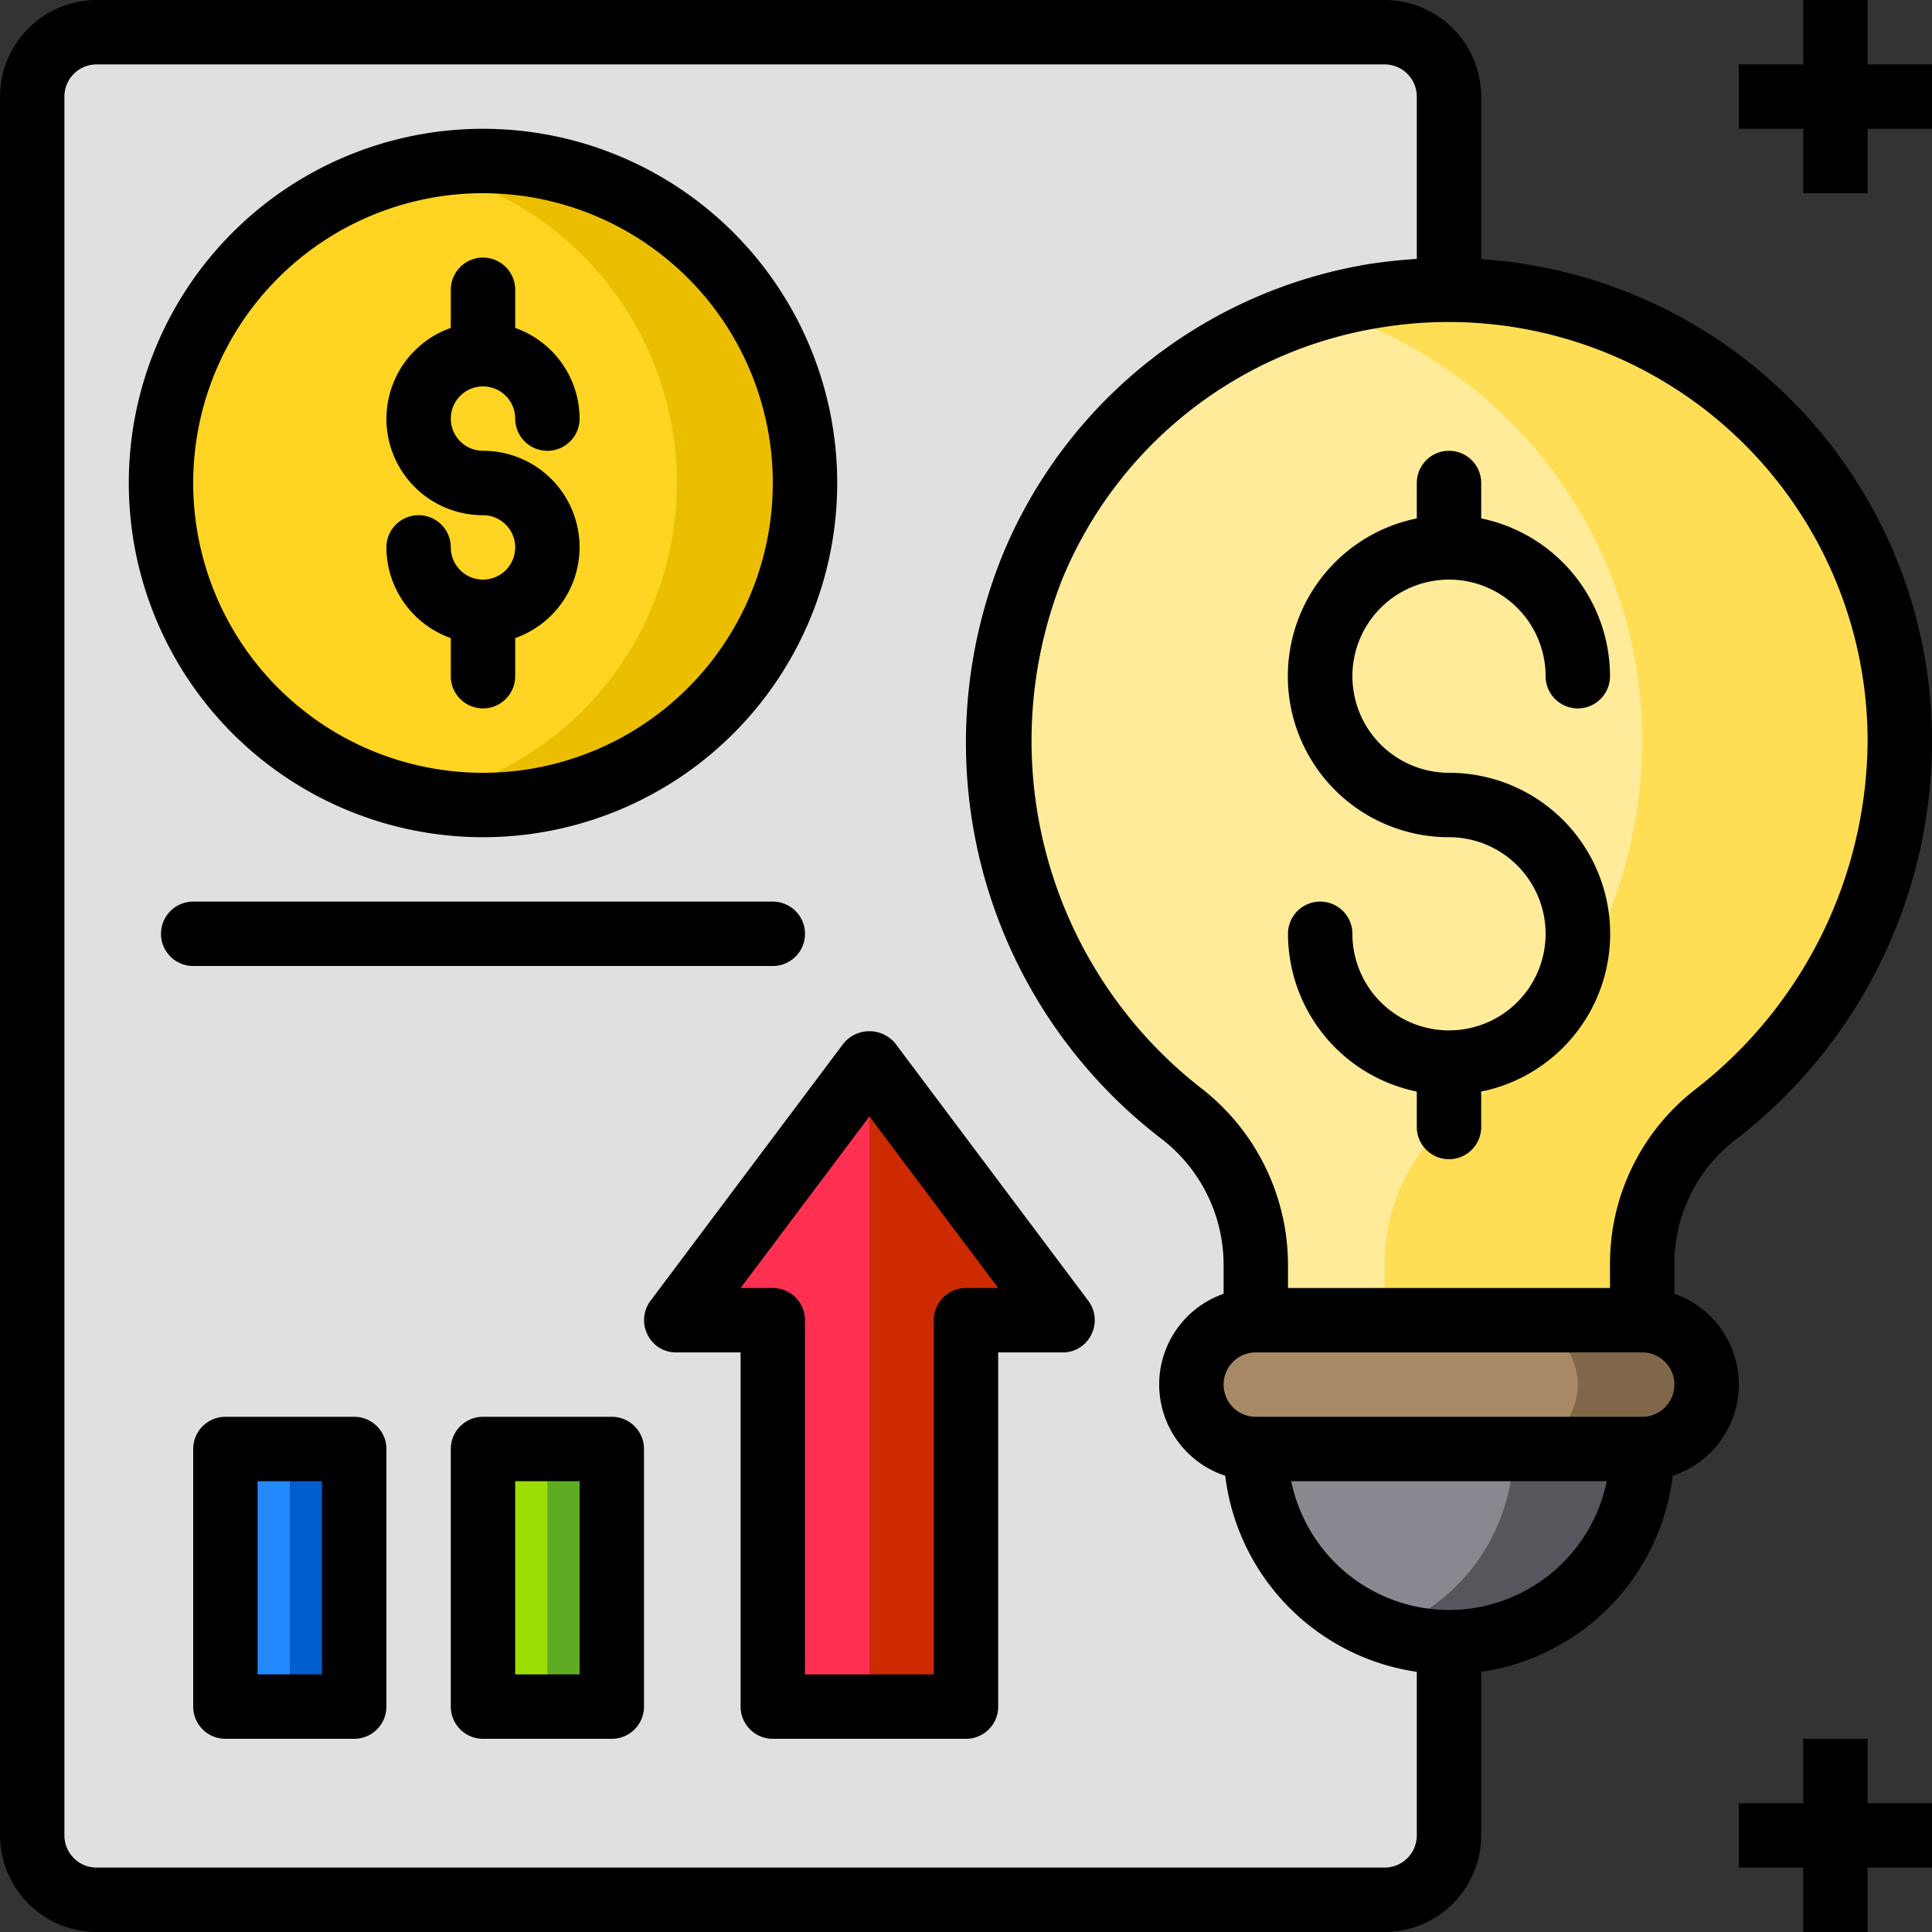 <svg xmlns="http://www.w3.org/2000/svg" xmlns:xlink="http://www.w3.org/1999/xlink" width="60" height="60" viewBox="0 0 60 60">
  <rect x="0" y="0" width="60" height="60" fill="#333333" stroke="none"/>
  <defs>
    <clipPath id="clip-path">
      <rect id="Rectangle_7440" data-name="Rectangle 7440" width="60" height="60" transform="translate(1291 334)" fill="#fff" stroke="#707070" stroke-width="1"/>
    </clipPath>
  </defs>
  <g id="Mask_Group_391" data-name="Mask Group 391" transform="translate(-1291 -334)" clip-path="url(#clip-path)">
    <g id="innovation-document-idea-money-arrow_up" data-name="innovation-document-idea-money-arrow up" transform="translate(1289 332)">
      <rect id="Rectangle_7550" data-name="Rectangle 7550" width="44" height="58" rx="2" transform="translate(3 3)" fill="#e0e0e2"/>
      <path id="Path_7962" data-name="Path 7962" d="M61,25a14.724,14.724,0,0,1-5.76,11.64A5.828,5.828,0,0,0,53,41.31V43H41V41.31a5.888,5.888,0,0,0-2.3-4.71,14.618,14.618,0,0,1-4.63-17.02,13.91,13.91,0,0,1,10.66-8.4A14.761,14.761,0,0,1,47,11,14,14,0,0,1,61,25Z" fill="#ffeb99"/>
      <path id="Path_7963" data-name="Path 7963" d="M53,43a2,2,0,0,1,0,4H41a2,2,0,0,1,0-4Z" fill="#a78966"/>
      <path id="Path_7964" data-name="Path 7964" d="M41,47H53a6,6,0,1,1-12,0Z" fill="#898890"/>
      <path id="Path_7965" data-name="Path 7965" d="M29,35l6,8H32V55H26V43H23Z" fill="#ff3051"/>
      <circle id="Ellipse_437" data-name="Ellipse 437" cx="10" cy="10" r="10" transform="translate(7 7)" fill="#ffd422"/>
      <path id="Path_7966" data-name="Path 7966" d="M27,17a10,10,0,0,1-11.99,9.8,10,10,0,0,0,0-19.6A10,10,0,0,1,27,17Z" fill="#ebbf00"/>
      <path id="Path_7967" data-name="Path 7967" d="M17,47h4v8H17Z" fill="#9cdd05"/>
      <path id="Path_7968" data-name="Path 7968" d="M9,47h4v8H9Z" fill="#2488ff"/>
      <path id="Path_7969" data-name="Path 7969" d="M61,25a14.724,14.724,0,0,1-5.76,11.64A5.828,5.828,0,0,0,53,41.31V43H45V41.31a5.828,5.828,0,0,1,2.24-4.67A14.724,14.724,0,0,0,53,25,13.976,13.976,0,0,0,42.97,11.58a12.842,12.842,0,0,1,1.76-.4A14.006,14.006,0,0,1,61,25Z" fill="#ffde55"/>
      <path id="Path_7970" data-name="Path 7970" d="M55,45a2.015,2.015,0,0,1-2,2H49a2,2,0,1,0,0-4h4A2.006,2.006,0,0,1,55,45Z" fill="#806749"/>
      <path id="Path_7971" data-name="Path 7971" d="M53,47a6,6,0,0,1-6,6,5.427,5.427,0,0,1-1.35-.16,4.706,4.706,0,0,1-.64-.19A6,6,0,0,0,49,47Z" fill="#57565c"/>
      <path id="Path_7972" data-name="Path 7972" d="M35,43H32V55H29V35Z" fill="#cd2a00"/>
      <path id="Path_7973" data-name="Path 7973" d="M19,47h2v8H19Z" fill="#5eac24"/>
      <path id="Path_7974" data-name="Path 7974" d="M11,47h2v8H11Z" fill="#005ece"/>
      <path id="Path_7975" data-name="Path 7975" d="M55.84,37.44A15.635,15.635,0,0,0,62,25,14.981,14.981,0,0,0,48,10.05V5a3.009,3.009,0,0,0-3-3H5A3.009,3.009,0,0,0,2,5V59a3.009,3.009,0,0,0,3,3H45a3.009,3.009,0,0,0,3-3V53.92a7.013,7.013,0,0,0,5.95-6.09A2.983,2.983,0,0,0,54,42.18v-.87a4.848,4.848,0,0,1,1.84-3.87ZM46,59a1,1,0,0,1-1,1H5a1,1,0,0,1-1-1V5A1,1,0,0,1,5,4H45a1,1,0,0,1,1,1v5.04c-.47.03-.95.08-1.42.15A14.923,14.923,0,0,0,33.15,19.2,15.5,15.5,0,0,0,38.1,37.39,4.938,4.938,0,0,1,40,41.31v.87a2.983,2.983,0,0,0,.05,5.65A7.013,7.013,0,0,0,46,53.92Zm1-7a5.009,5.009,0,0,1-4.9-4h9.8A5.009,5.009,0,0,1,47,52Zm6-6H41a1,1,0,0,1,0-2H53a1,1,0,0,1,0,2Zm-1-4.69V42H42v-.69a6.951,6.951,0,0,0-2.69-5.51A13.682,13.682,0,0,1,35,19.96a12.878,12.878,0,0,1,9.89-7.79A13.014,13.014,0,0,1,60,25a13.8,13.8,0,0,1-5.36,10.84A6.844,6.844,0,0,0,52,41.31Z"/>
      <path id="Path_7976" data-name="Path 7976" d="M47,20a3,3,0,0,1,3,3,1,1,0,1,0,2,0,5.009,5.009,0,0,0-4-4.9V17a1,1,0,0,0-2,0v1.1A5,5,0,0,0,47,28a3,3,0,1,1-3,3,1,1,0,1,0-2,0,5.009,5.009,0,0,0,4,4.9V37a1,1,0,0,0,2,0V35.9A5,5,0,0,0,47,26a3,3,0,1,1,0-6Z"/>
      <path id="Path_7977" data-name="Path 7977" d="M35.8,42.4l-6-8a1.041,1.041,0,0,0-1.6,0l-6,8a1,1,0,0,0-.09,1.05A.977.977,0,0,0,23,44h2V55a1,1,0,0,0,1,1h6a1,1,0,0,0,1-1V44h2a.977.977,0,0,0,.89-.55A1,1,0,0,0,35.8,42.4ZM32,42a1,1,0,0,0-1,1V54H27V43a1,1,0,0,0-1-1H25l4-5.33L33,42Z"/>
      <path id="Path_7978" data-name="Path 7978" d="M13,46H9a1,1,0,0,0-1,1v8a1,1,0,0,0,1,1h4a1,1,0,0,0,1-1V47A1,1,0,0,0,13,46Zm-1,8H10V48h2Z"/>
      <path id="Path_7979" data-name="Path 7979" d="M21,46H17a1,1,0,0,0-1,1v8a1,1,0,0,0,1,1h4a1,1,0,0,0,1-1V47A1,1,0,0,0,21,46Zm-1,8H18V48h2Z"/>
      <path id="Path_7980" data-name="Path 7980" d="M17,20a1,1,0,0,1-1-1,1,1,0,0,0-2,0,3,3,0,0,0,2,2.816V23a1,1,0,0,0,2,0V21.816A2.993,2.993,0,0,0,17,16a1,1,0,1,1,1-1,1,1,0,0,0,2,0,3,3,0,0,0-2-2.816V11a1,1,0,0,0-2,0v1.184A2.993,2.993,0,0,0,17,18a1,1,0,0,1,0,2Z"/>
      <path id="Path_7981" data-name="Path 7981" d="M17,6A11,11,0,1,0,28,17,11,11,0,0,0,17,6Zm0,20a9,9,0,1,1,9-9A9,9,0,0,1,17,26Z"/>
      <path id="Path_7982" data-name="Path 7982" d="M26,32a1,1,0,0,0,0-2H8a1,1,0,0,0,0,2Z"/>
      <path id="Path_7983" data-name="Path 7983" d="M60,4V2H58V4H56V6h2V8h2V6h2V4Z"/>
      <path id="Path_7984" data-name="Path 7984" d="M60,56H58v2H56v2h2v2h2V60h2V58H60Z"/>
    </g>
  </g>
</svg>
